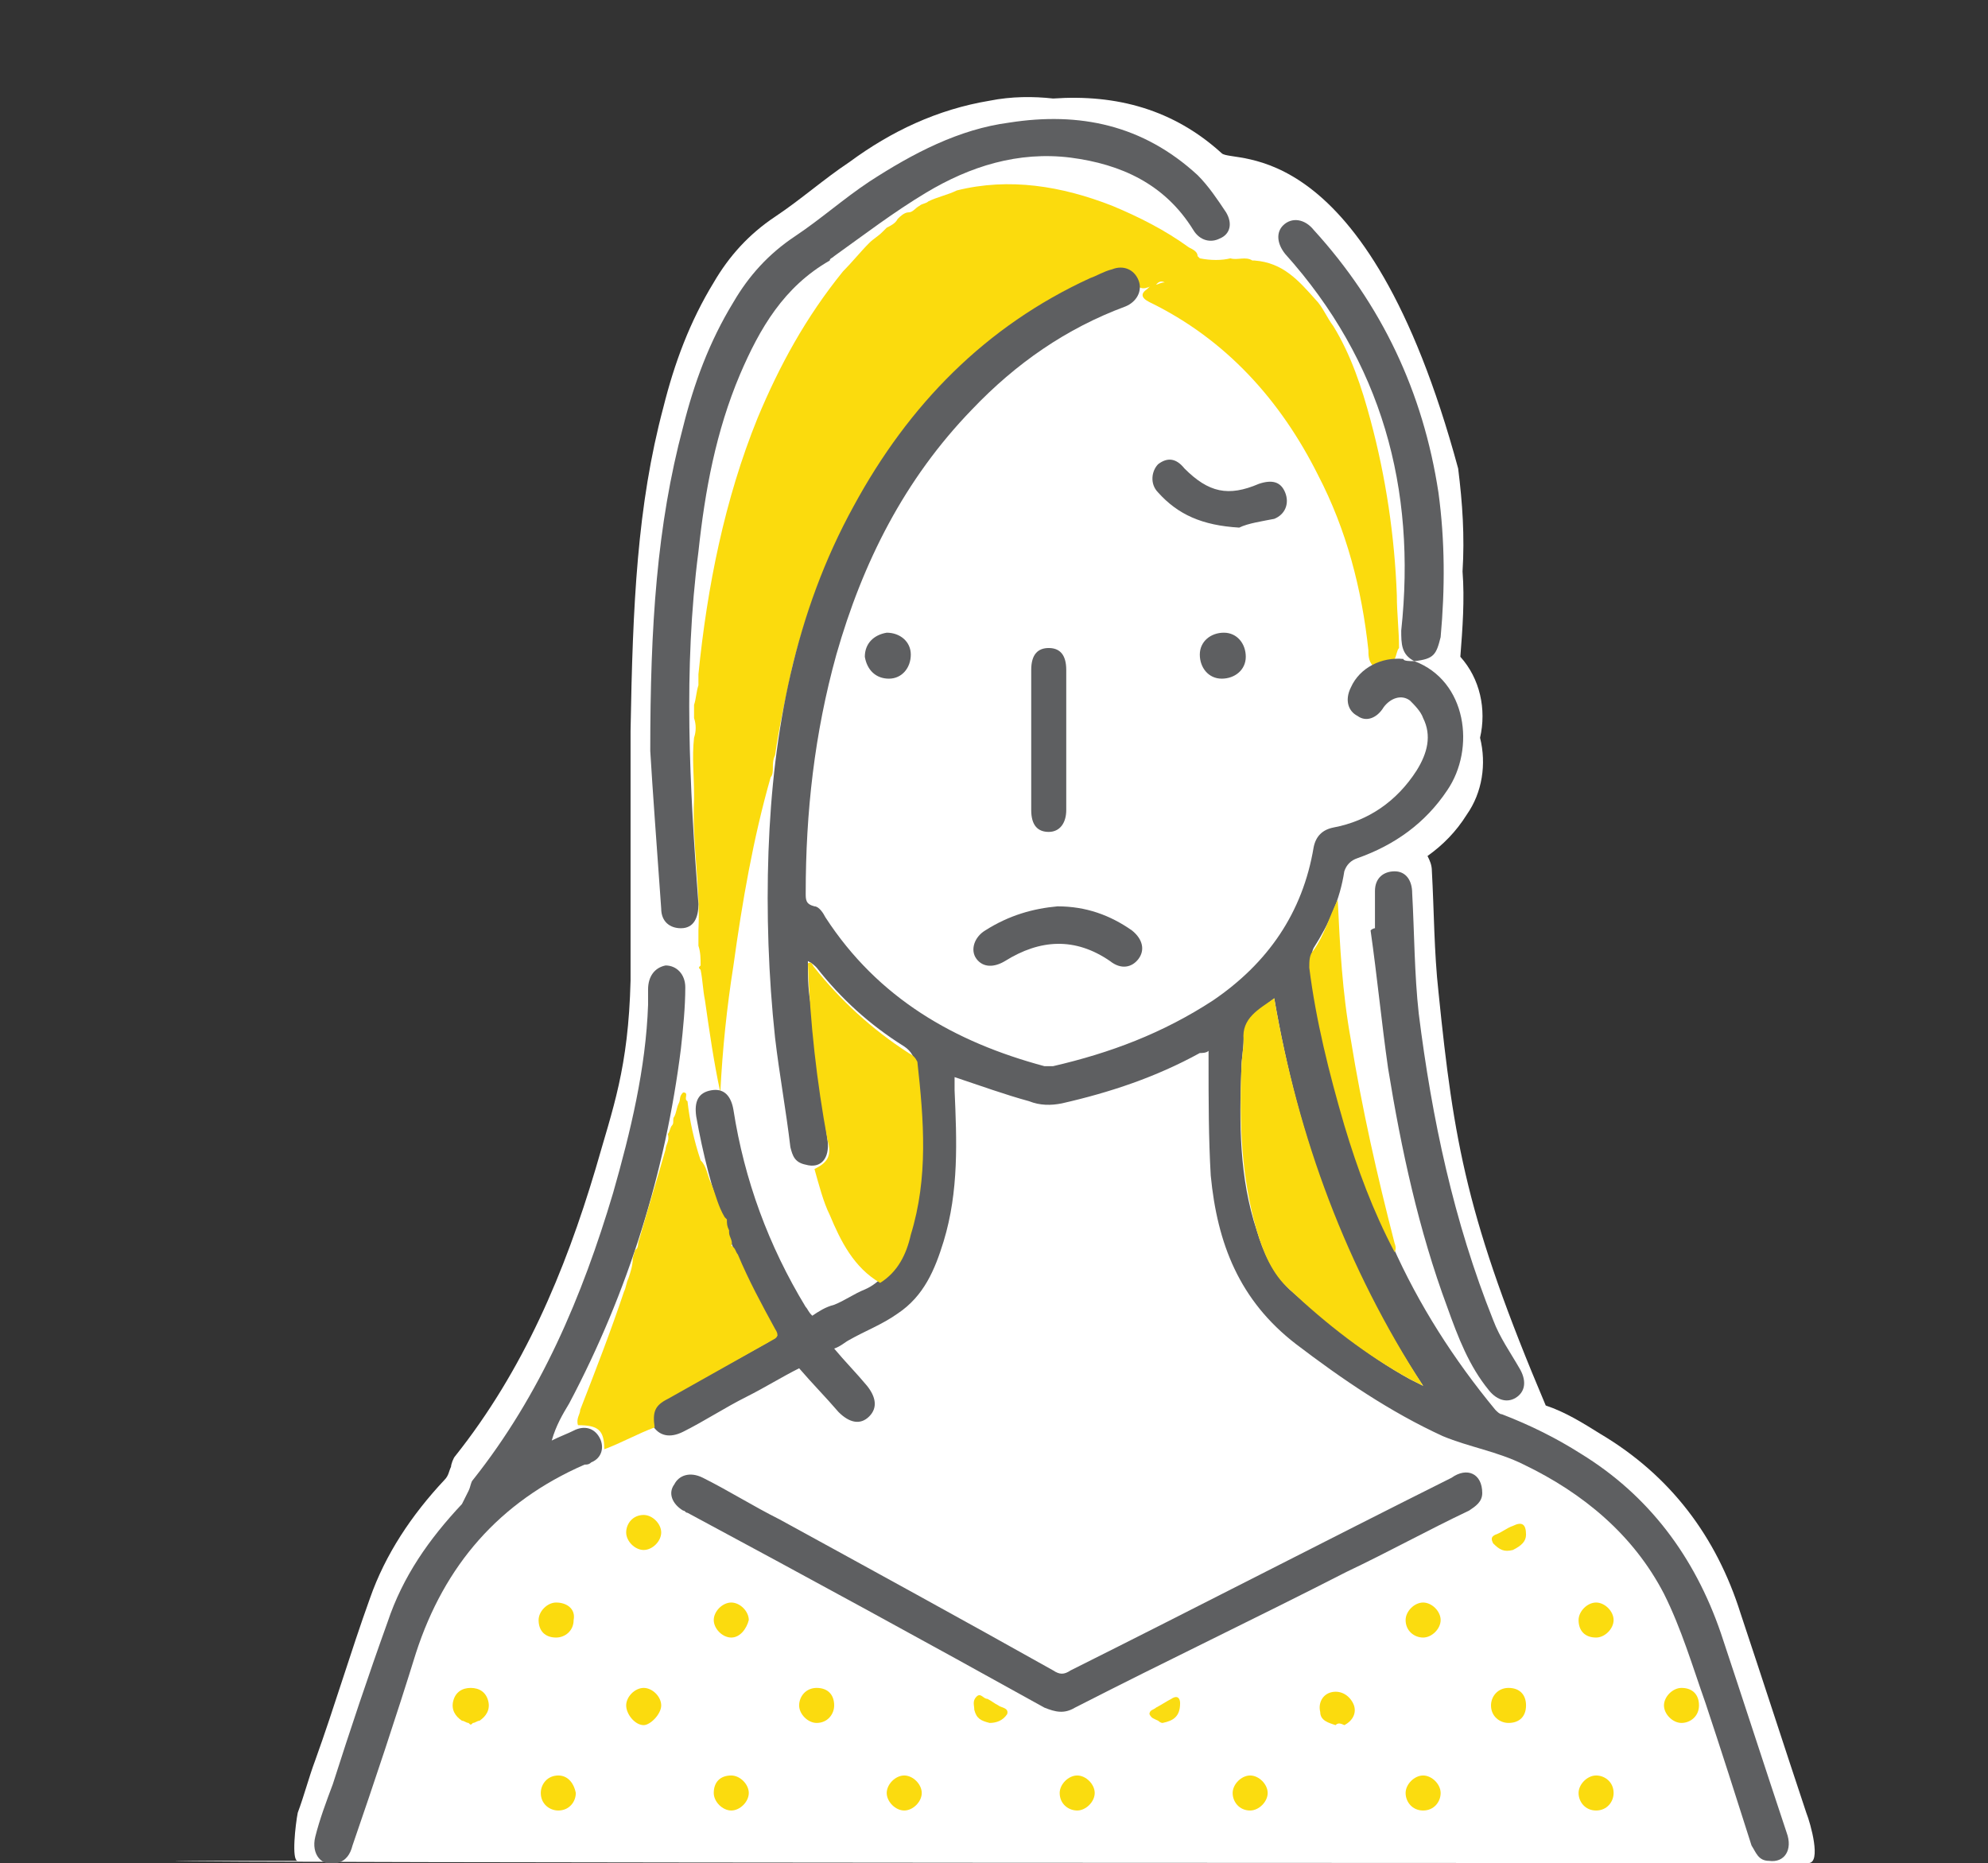 <?xml version="1.0" encoding="utf-8"?>
<!-- Generator: Adobe Illustrator 25.2.0, SVG Export Plug-In . SVG Version: 6.00 Build 0)  -->
<svg version="1.1" id="レイヤー_1" xmlns="http://www.w3.org/2000/svg" xmlns:xlink="http://www.w3.org/1999/xlink" x="0px"
	 y="0px" viewBox="0 0 90.8 85.1" style="enable-background:new 0 0 90.8 85.1;" xml:space="preserve">
<rect x="0" y="0" width="90.8" height="85.1" fill="#333333" stroke="none"/>
<style type="text/css">
	.st0{fill:#FFFFFF;}
	.st1{fill:#FBDB0D;}
	.st2{fill:#5E5F61;}
	.st3{fill:#FBDB0F;}
	.st4{fill:#FBDC0F;}
	.st5{fill:#FADC0F;}
	.st6{fill:#FBDB0E;}
	.st7{fill:#FADC10;}
	.st8{fill:#FADC12;}
</style>
<g>
	<path class="st0" d="M82.6,85.1c0.6,0,0.1-1.8-0.1-2.3c-1-3-2-6.1-3-9.1c-1.1-3.5-3.2-6.3-6.4-8.2c-0.8-0.5-1.6-1-2.5-1.3
		c-3.6-8.5-4.2-12-4.9-18.9c-0.2-1.8-0.2-3.7-0.3-5.5c0-0.3-0.1-0.5-0.2-0.7c0.7-0.5,1.3-1.1,1.8-1.9c0.7-1,0.9-2.3,0.6-3.5
		c0.3-1.3,0-2.7-0.9-3.7c0.1-1.3,0.2-2.6,0.1-3.9c0.1-1.6,0-3.1-0.2-4.7C62.4,5.9,56.3,7.5,55.8,7c-2.2-2-4.8-2.7-7.7-2.5
		c-0.9-0.1-1.9-0.1-2.9,0.1C42.8,5,40.7,6,38.8,7.4c-1.2,0.8-2.2,1.7-3.4,2.5c-1.2,0.8-2.1,1.8-2.8,3c-1.1,1.8-1.8,3.7-2.3,5.7
		c-1.2,4.5-1.4,9-1.5,14.8c0,0.1,0,0.3,0,0.4c0,0.5,0,10.7,0,11c-0.1,4-0.8,5.8-1.6,8.6c-1.4,4.7-3.3,9.2-6.4,13.1
		c-0.1,0.1-0.2,0.4-0.2,0.5c-0.1,0.2-0.1,0.4-0.3,0.6c-1.5,1.6-2.7,3.4-3.4,5.4c-0.9,2.5-1.6,4.9-2.5,7.4c-0.3,0.8-0.5,1.6-0.8,2.4
		c-0.1,0.5-0.3,2.2,0,2.2S8,85,8,85l0,0C7.9,85.1,82,85.1,82.6,85.1z"/>
	<g>
		<path class="st1" d="M63.7,30.1c-0.3,0.1-0.7,0.2-1,0.3c-0.2-0.2-0.2-0.5-0.2-0.7c-0.3-2.8-1-5.5-2.3-8c-1.7-3.4-4.2-6.2-7.7-7.9
			c-0.4-0.2-0.4-0.4-0.1-0.6c0.1-0.1,0.2-0.2,0.4-0.2c0.1,0,0.2-0.1,0.4-0.1c-0.2-0.1-0.3,0-0.4,0.1c-0.2,0-0.5,0.3-0.8,0.1
			c-0.4-0.7-0.7-0.8-1.4-0.5c-3,1.1-5.5,2.9-7.7,5.2c-3.4,3.6-5.5,7.9-6.7,12.6c-0.3,1.4-0.6,2.7-0.8,4.1c-0.1,0.2-0.1,0.4-0.1,0.6
			c0,0.1,0,0.3-0.1,0.4c-0.8,2.8-1.3,5.7-1.7,8.6c-0.3,1.9-0.5,3.8-0.6,5.8c-0.3-1.4-0.5-2.8-0.7-4.2c-0.1-0.5-0.1-0.9-0.2-1.4
			c-0.1-0.1-0.1-0.1,0-0.2c0-0.3,0-0.6-0.1-0.9l0,0l0,0c0-0.2,0-0.5,0-0.7c0.1-2-0.3-4-0.2-6c0-0.1,0-0.1,0-0.2c0-0.9-0.1-1.7,0-2.6
			c0.1-0.3,0.1-0.6,0-0.9c0-0.2,0-0.4,0-0.6c0.1-0.3,0.1-0.6,0.2-0.9c0-0.2,0-0.3,0-0.5c0.4-4,1.2-8,2.7-11.7c1-2.4,2.2-4.6,3.9-6.7
			c0.4-0.4,0.8-0.9,1.2-1.3c0.2-0.2,0.4-0.3,0.6-0.5c0.1-0.1,0.1-0.1,0.2-0.2c0.2-0.1,0.4-0.2,0.5-0.4c0.1-0.1,0.3-0.3,0.5-0.3
			s0.3-0.2,0.5-0.3c0.1-0.1,0.3-0.1,0.4-0.2c0.4-0.2,0.9-0.3,1.3-0.5c2.4-0.6,4.8-0.2,7.1,0.7c1.2,0.5,2.4,1.1,3.5,1.9
			c0.2,0.1,0.4,0.2,0.4,0.4l0.1,0.1c0.5,0.1,1,0.1,1.4,0l0,0c0.3,0.1,0.7-0.1,1,0.1c0,0,0,0,0.1,0c1.3,0.1,2,0.9,2.8,1.8
			c0.3,0.3,0.5,0.8,0.8,1.2c0.8,1.3,1.3,2.8,1.7,4.3c0.7,2.6,1.1,5.3,1.2,8c0,0.8,0.1,1.6,0.1,2.4C63.8,29.7,63.8,29.9,63.7,30.1z"
			/>
		<path class="st2" d="M64.6,30.2c2.4,0.9,2.8,4,1.5,5.9c-1,1.5-2.4,2.5-4.1,3.1c-0.3,0.1-0.5,0.3-0.6,0.6c-0.2,1.3-0.7,2.4-1.4,3.5
			c-0.1,0.2-0.1,0.4-0.1,0.7c0.6,4.5,1.8,8.8,3.7,12.9c1.2,2.7,2.8,5.2,4.7,7.5c0.1,0.1,0.2,0.2,0.3,0.2c1.3,0.5,2.5,1.1,3.6,1.8
			c3.1,1.9,5.2,4.7,6.4,8.2c1,3,2,6.1,3,9.1c0.3,0.8-0.1,1.4-0.8,1.3c-0.5,0-0.6-0.4-0.8-0.7c-0.7-2.2-1.4-4.4-2.1-6.5
			c-0.6-1.7-1.1-3.4-1.9-5c-1.4-2.7-3.7-4.6-6.4-5.9c-1.2-0.6-2.5-0.8-3.7-1.3c-2.4-1.1-4.6-2.6-6.7-4.2c-2.6-2-3.6-4.6-3.9-7.7
			c-0.1-1.7-0.1-3.5-0.1-5.2c0-0.1,0-0.3,0-0.5c-0.1,0.1-0.3,0.1-0.4,0.1c-2,1.1-4.1,1.8-6.3,2.3c-0.5,0.1-1,0.1-1.5-0.1
			c-1.1-0.3-2.2-0.7-3.4-1.1c0,0.2,0,0.4,0,0.6c0.1,2.3,0.2,4.6-0.5,6.9C42.7,58,42.2,59.2,41,60c-0.7,0.5-1.5,0.8-2.2,1.2
			c-0.2,0.1-0.4,0.3-0.7,0.4c0.5,0.6,1,1.1,1.5,1.7c0.4,0.5,0.5,1,0.1,1.4c-0.4,0.4-0.9,0.3-1.4-0.2c-0.6-0.7-1.2-1.3-1.8-2
			c-0.8,0.4-1.6,0.9-2.4,1.3c-1,0.5-1.9,1.1-2.9,1.6c-0.6,0.3-1.1,0.2-1.4-0.3c-0.2-0.4,0-0.9,0.6-1.2c1.6-0.9,3.1-1.7,4.7-2.6
			c0.1-0.1,0.3-0.2,0.4-0.3c-0.1-0.2-0.2-0.3-0.3-0.5c-1.7-2.9-2.8-6.1-3.4-9.5c-0.1-0.7,0.1-1.1,0.7-1.2c0.6-0.1,0.9,0.3,1,0.9
			c0.5,3.2,1.6,6.2,3.3,9c0.1,0.1,0.1,0.2,0.3,0.4c0.3-0.2,0.6-0.4,1-0.5c0.5-0.2,0.9-0.5,1.4-0.7c0.7-0.3,1.1-0.9,1.5-1.5
			c0.7-1.4,0.9-2.9,1-4.4c0-1.4-0.1-2.9-0.2-4.3c0-0.4-0.2-0.7-0.5-0.9c-1.6-1-2.9-2.2-4-3.6c-0.1-0.1-0.2-0.2-0.4-0.3
			c0,0.6,0,1.2,0.1,1.8c0.3,2.1,0.5,4.3,0.8,6.4c0.1,0.8-0.3,1.3-1,1.1c-0.5-0.1-0.6-0.4-0.7-0.8c-0.2-1.7-0.5-3.3-0.7-5
			c-0.3-2.8-0.4-5.7-0.3-8.5c0.2-5.5,1.2-10.9,3.9-15.8c2.5-4.6,6-8.2,10.8-10.4c0.3-0.1,0.6-0.3,1-0.4c0.5-0.2,1,0,1.2,0.5
			s-0.1,1-0.6,1.2c-2.7,1-5,2.6-7,4.7c-3.1,3.2-5,7-6.2,11.2c-1,3.6-1.4,7.2-1.4,10.9c0,0.3,0,0.5,0.4,0.6c0.2,0,0.4,0.3,0.5,0.5
			c2.4,3.7,5.9,5.7,10,6.8c0.1,0,0.3,0,0.4,0c2.6-0.6,5-1.5,7.3-3c2.5-1.7,4.1-4,4.6-7c0.1-0.5,0.4-0.8,0.9-0.9
			c1.6-0.3,2.9-1.2,3.8-2.6c0.5-0.8,0.7-1.6,0.3-2.4c-0.1-0.3-0.4-0.6-0.6-0.8c-0.4-0.3-0.9-0.1-1.2,0.3c-0.3,0.5-0.8,0.7-1.2,0.4
			c-0.4-0.2-0.6-0.7-0.3-1.3c0.4-0.9,1.4-1.4,2.4-1.3C64.1,30.2,64.4,30.2,64.6,30.2L64.6,30.2z M65,63.3
			C65.1,63.3,65.1,63.3,65,63.3c-3.6-5.4-5.7-11.3-6.8-17.7c-0.7,0.6-1.4,0.9-1.4,1.9c0,0.4-0.1,0.9-0.1,1.3c-0.1,2.5-0.1,5,0.7,7.4
			c0.3,1,0.7,1.9,1.5,2.7c1.7,1.5,3.5,3,5.5,4.1C64.6,63.1,64.8,63.2,65,63.3z"/>
		<path class="st2" d="M29.7,34.3c0-5.7,0.3-10.3,1.5-14.8c0.5-2,1.2-3.9,2.3-5.7c0.7-1.2,1.6-2.2,2.8-3s2.2-1.7,3.4-2.5
			c2-1.3,4.1-2.4,6.4-2.7c3.2-0.5,6.1,0.1,8.6,2.4c0.5,0.5,0.9,1.1,1.3,1.7c0.3,0.5,0.2,1-0.3,1.2c-0.4,0.2-0.9,0.1-1.2-0.4
			c-1.3-2.1-3.3-3-5.6-3.3c-2.4-0.3-4.6,0.4-6.6,1.6c-1.5,0.9-2.8,1.9-4.2,2.9c-0.1,0.1-0.2,0.1-0.2,0.2c-2.1,1.2-3.2,3.1-4.1,5.2
			c-1.1,2.6-1.6,5.3-1.9,8.1c-0.7,5.4-0.4,10.7,0,16.1c0,0.6-0.2,1.1-0.8,1.1c-0.5,0-0.9-0.3-0.9-0.9C30,38.7,29.8,36,29.7,34.3z"/>
		<path class="st2" d="M25.2,65.8c0.4-0.2,0.7-0.3,1.1-0.5c0.5-0.2,0.9,0,1.1,0.4s0.1,0.9-0.4,1.1c-0.1,0.1-0.2,0.1-0.3,0.1
			c-3.9,1.7-6.4,4.6-7.7,8.6c-0.9,2.9-1.9,5.9-2.9,8.8c-0.1,0.4-0.3,0.7-0.7,0.8c-0.7,0.2-1.2-0.4-1-1.2c0.2-0.8,0.5-1.6,0.8-2.4
			c0.8-2.5,1.6-4.9,2.5-7.4c0.7-2.1,1.9-3.8,3.4-5.4c0.1-0.2,0.2-0.4,0.3-0.6c0.1-0.2,0.1-0.4,0.2-0.5c3.1-3.9,5-8.4,6.4-13.1
			c0.8-2.8,1.5-5.7,1.6-8.6c0-0.2,0-0.5,0-0.7c0-0.6,0.3-1,0.8-1.1c0.5,0,0.9,0.4,0.9,1c0,0.9-0.1,1.9-0.2,2.8
			C30.4,53.5,28.7,59,26,64.1C25.7,64.6,25.4,65.1,25.2,65.8C25.1,65.7,25.1,65.7,25.2,65.8z"/>
		<path class="st2" d="M67.7,68.2c0,0.4-0.3,0.6-0.6,0.8c-1.9,0.9-3.7,1.9-5.6,2.8c-4.1,2.1-8.3,4.1-12.4,6.2
			c-0.5,0.3-0.9,0.2-1.4,0c-5.4-3-10.9-6-16.3-8.9c-0.1,0-0.1-0.1-0.2-0.1c-0.5-0.3-0.7-0.8-0.4-1.2c0.2-0.4,0.7-0.6,1.3-0.3
			c1.2,0.6,2.3,1.3,3.5,1.9c4.2,2.3,8.4,4.6,12.5,6.9c0.3,0.2,0.5,0.2,0.8,0c5.8-2.9,11.6-5.9,17.4-8.8C67,67,67.7,67.3,67.7,68.2z"
			/>
		<path class="st2" d="M62.8,42.4c0-0.6,0-1.2,0-1.7c0-0.6,0.4-0.9,0.9-0.9c0.5,0,0.8,0.4,0.8,1c0.1,1.8,0.1,3.7,0.3,5.5
			c0.6,4.8,1.6,9.5,3.4,14c0.3,0.8,0.8,1.5,1.2,2.2c0.3,0.5,0.3,1-0.1,1.3S68.4,64,68,63.5c-0.9-1.1-1.4-2.4-1.9-3.8
			c-1.3-3.5-2.1-7.2-2.7-10.9c-0.3-2.1-0.5-4.2-0.8-6.3C62.7,42.4,62.8,42.4,62.8,42.4z"/>
		<path class="st2" d="M64.6,30.2C64,29.9,64,29.4,64,28.8c0.7-6.5-0.9-12.3-5.3-17.2c-0.4-0.5-0.4-1-0.1-1.3c0.4-0.4,1-0.3,1.4,0.2
			c3.1,3.4,5,7.4,5.7,12c0.3,2.2,0.3,4.4,0.1,6.6C65.6,29.9,65.5,30.1,64.6,30.2L64.6,30.2z"/>
		<path class="st2" d="M47.1,33.8c0-1.1,0-2.1,0-3.2c0-0.7,0.3-1,0.8-1s0.8,0.3,0.8,1c0,2.1,0,4.2,0,6.4c0,0.6-0.3,1-0.8,1
			s-0.8-0.3-0.8-1C47.1,35.9,47.1,34.9,47.1,33.8z"/>
		<path class="st2" d="M48.3,41.4c1.3,0,2.4,0.4,3.4,1.1c0.5,0.4,0.6,0.9,0.3,1.3c-0.3,0.4-0.8,0.5-1.3,0.1c-1.6-1.1-3.2-1-4.8,0
			c-0.5,0.3-1,0.3-1.3-0.1c-0.3-0.4-0.1-1,0.4-1.3C46.1,41.8,47.2,41.5,48.3,41.4z"/>
		<path class="st2" d="M56.6,24.1c-1.7-0.1-2.8-0.6-3.7-1.6c-0.4-0.4-0.3-1,0-1.3c0.4-0.3,0.8-0.3,1.2,0.2c1.1,1.1,2,1.3,3.4,0.7
			c0.6-0.2,1-0.1,1.2,0.4s0,1-0.5,1.2C57.7,23.8,57,23.9,56.6,24.1z"/>
		<path class="st2" d="M41.6,29.9c0,0.6-0.4,1.1-1,1.1s-1-0.4-1.1-1c0-0.6,0.4-1,1-1.1C41.1,28.9,41.6,29.3,41.6,29.9z"/>
		<path class="st2" d="M55.9,28.9c0.6,0,1,0.5,1,1.1s-0.5,1-1.1,1s-1-0.5-1-1.1C54.8,29.3,55.3,28.9,55.9,28.9z"/>
		<path class="st1" d="M65,63.3c-0.2-0.1-0.4-0.2-0.6-0.3c-2-1.1-3.8-2.5-5.5-4.1c-0.8-0.7-1.2-1.7-1.5-2.7
			c-0.7-2.4-0.8-4.9-0.7-7.4c0-0.4,0.1-0.9,0.1-1.3c-0.1-1,0.7-1.4,1.4-1.9C59.3,52,61.5,57.9,65,63.3C65.1,63.3,65.1,63.3,65,63.3z
			"/>
		<path class="st1" d="M30.5,51.8c0.1-0.1,0.1-0.3,0.2-0.4c0.1-0.1,0-0.3,0.1-0.4c0.1-0.2,0.1-0.4,0.2-0.6c0.1-0.2,0-0.3,0.2-0.5
			c0.3,0,0,0.3,0.2,0.4l0,0l0,0c0.1,0.9,0.3,1.8,0.6,2.7c0.3,0.3,0.3,0.7,0.5,1.1c0.2,0.5,0.3,1,0.6,1.5l0.1,0.1
			c0,0.2,0,0.3,0.1,0.5c0,0,0,0,0,0.1c0,0.2,0.2,0.4,0.1,0.6c0.2,0.1,0.2,0.3,0.3,0.4c0.5,1.2,1.1,2.3,1.7,3.4
			c0.2,0.3,0.1,0.4-0.1,0.5c-1.6,0.9-3.2,1.8-4.8,2.7c-0.6,0.3-0.7,0.6-0.6,1.3c-0.8,0.3-1.5,0.7-2.3,1c0-0.9-0.3-1.1-1.2-1.1
			c-0.1-0.3,0.1-0.5,0.1-0.7c0.7-1.8,1.4-3.6,2-5.4c0.1-0.2,0.1-0.4,0.2-0.6c0.1-0.3,0.2-0.6,0.2-0.9c0-0.1,0.1-0.3,0.1-0.4
			c0.2-0.1,0.1-0.3,0.2-0.5c0.4-1.4,0.8-2.7,1.2-4.1C30.4,52.3,30.6,52.1,30.5,51.8z"/>
		<path class="st1" d="M63.7,57.2c-1-1.9-1.7-3.8-2.3-5.8c-0.7-2.4-1.3-4.8-1.6-7.2c0-0.3,0-0.6,0.2-0.8c0.5-0.7,0.7-1.5,1.1-2.3
			c0.1,2.1,0.2,4.2,0.6,6.4c0.5,3.1,1.2,6.2,2,9.3C63.7,56.8,63.8,57,63.7,57.2z"/>
		<g>
			<path class="st3" d="M73.7,81.9c0,0.4-0.3,0.8-0.8,0.8s-0.8-0.4-0.8-0.8s0.4-0.8,0.8-0.8C73.3,81.1,73.7,81.4,73.7,81.9z"/>
			<path class="st4" d="M65.8,81.9c0,0.4-0.3,0.8-0.8,0.8s-0.8-0.4-0.8-0.8s0.4-0.8,0.8-0.8S65.8,81.5,65.8,81.9z"/>
			<path class="st4" d="M57.9,81.9c0,0.4-0.4,0.8-0.8,0.8c-0.5,0-0.8-0.4-0.8-0.8s0.4-0.8,0.8-0.8S57.9,81.5,57.9,81.9z"/>
			<path class="st5" d="M49.2,82.7c-0.4,0-0.8-0.3-0.8-0.8c0-0.4,0.4-0.8,0.8-0.8c0.4,0,0.8,0.4,0.8,0.8
				C50,82.3,49.6,82.7,49.2,82.7z"/>
			<path class="st4" d="M65,74.8c-0.4,0-0.8-0.3-0.8-0.8c0-0.4,0.4-0.8,0.8-0.8s0.8,0.4,0.8,0.8S65.4,74.8,65,74.8z"/>
			<path class="st4" d="M72.9,74.8c-0.5,0-0.8-0.3-0.8-0.8c0-0.4,0.4-0.8,0.8-0.8s0.8,0.4,0.8,0.8C73.7,74.4,73.3,74.8,72.9,74.8z"
				/>
			<path class="st4" d="M30.2,70c0,0.4-0.4,0.8-0.8,0.8s-0.8-0.4-0.8-0.8s0.3-0.8,0.8-0.8C29.8,69.2,30.2,69.6,30.2,70z"/>
			<path class="st6" d="M76.8,78.7c-0.4,0-0.8-0.4-0.8-0.8s0.4-0.8,0.8-0.8c0.5,0,0.8,0.3,0.8,0.8C77.6,78.4,77.2,78.7,76.8,78.7z"
				/>
			<path class="st6" d="M28.6,77.9c0-0.4,0.4-0.8,0.8-0.8s0.8,0.4,0.8,0.8s-0.5,0.9-0.8,0.9C29,78.8,28.6,78.3,28.6,77.9z"/>
			<path class="st6" d="M68.9,77.1c0.5,0,0.8,0.3,0.8,0.8s-0.3,0.8-0.8,0.8c-0.4,0-0.8-0.3-0.8-0.8C68.1,77.5,68.4,77.1,68.9,77.1z"
				/>
			<path class="st6" d="M33.4,74.8c-0.4,0-0.8-0.4-0.8-0.8s0.4-0.8,0.8-0.8c0.4,0,0.8,0.4,0.8,0.8C34.1,74.4,33.8,74.8,33.4,74.8z"
				/>
			<path class="st6" d="M26.3,81.9c0,0.4-0.3,0.8-0.8,0.8c-0.4,0-0.8-0.3-0.8-0.8c0-0.4,0.3-0.8,0.8-0.8
				C25.9,81.1,26.2,81.4,26.3,81.9z"/>
			<path class="st6" d="M21.4,78.7c-0.1,0-0.2-0.1-0.3-0.1c-0.3-0.2-0.5-0.5-0.4-0.9s0.4-0.6,0.8-0.6s0.7,0.2,0.8,0.6
				c0.1,0.4-0.1,0.7-0.4,0.9c-0.1,0-0.2,0.1-0.3,0.1C21.5,78.8,21.5,78.8,21.4,78.7z"/>
			<path class="st6" d="M26.2,74c0,0.5-0.4,0.8-0.8,0.8c-0.5,0-0.8-0.3-0.8-0.8c0-0.4,0.4-0.8,0.8-0.8C25.9,73.2,26.3,73.5,26.2,74z
				"/>
			<path class="st3" d="M41.3,82.7c-0.4,0-0.8-0.4-0.8-0.8s0.4-0.8,0.8-0.8c0.4,0,0.8,0.4,0.8,0.8C42.1,82.3,41.7,82.7,41.3,82.7z"
				/>
			<path class="st6" d="M61,78.8c-0.3-0.1-0.7-0.2-0.7-0.6c-0.1-0.4,0.1-0.8,0.5-0.9s0.8,0.1,1,0.5s0,0.8-0.4,1
				C61.2,78.7,61.1,78.7,61,78.8L61,78.8z"/>
			<path class="st3" d="M37.3,77.1c0.5,0,0.8,0.3,0.8,0.8c0,0.4-0.3,0.8-0.8,0.8c-0.4,0-0.8-0.4-0.8-0.8S36.8,77.1,37.3,77.1z"/>
			<path class="st6" d="M33.4,81.1c0.4,0,0.8,0.4,0.8,0.8s-0.4,0.8-0.8,0.8c-0.4,0-0.8-0.4-0.8-0.8C32.6,81.4,32.9,81.1,33.4,81.1z"
				/>
			<path class="st7" d="M69.7,70.1c0,0.3-0.2,0.5-0.6,0.7c-0.4,0.1-0.6,0-0.9-0.3c-0.1-0.2-0.1-0.3,0.1-0.4c0.3-0.1,0.5-0.3,0.8-0.4
				C69.5,69.5,69.7,69.6,69.7,70.1z"/>
			<path class="st7" d="M45.2,78.7c-0.4-0.1-0.6-0.2-0.7-0.6c0-0.2-0.1-0.4,0.1-0.6c0.2-0.2,0.3,0.1,0.5,0.1
				c0.2,0.1,0.3,0.2,0.5,0.3c0.1,0.1,0.5,0.1,0.4,0.4C45.8,78.6,45.5,78.7,45.2,78.7z"/>
			<path class="st8" d="M53.1,78.7c-0.1,0-0.2-0.1-0.2-0.1c-0.2-0.1-0.3-0.1-0.4-0.3c0-0.2,0.2-0.2,0.3-0.3c0.2-0.1,0.5-0.3,0.7-0.4
				c0.3-0.2,0.4,0,0.4,0.2C53.9,78.4,53.6,78.6,53.1,78.7L53.1,78.7L53.1,78.7z"/>
		</g>
		<path class="st1" d="M37.2,53.4c0.6-0.3,0.8-0.6,0.6-1.3c-0.5-2.7-0.8-5.4-0.9-8.1c0.2-0.1,0.2,0.1,0.3,0.2
			c1.2,1.5,2.6,2.8,4.3,3.9c0.2,0.1,0.3,0.2,0.4,0.4c0.3,2.7,0.5,5.3-0.3,7.9c-0.2,0.9-0.6,1.7-1.4,2.2c-1.2-0.7-1.8-1.9-2.3-3.1
			C37.6,54.9,37.4,54.1,37.2,53.4z"/>
	</g>
</g>
</svg>
